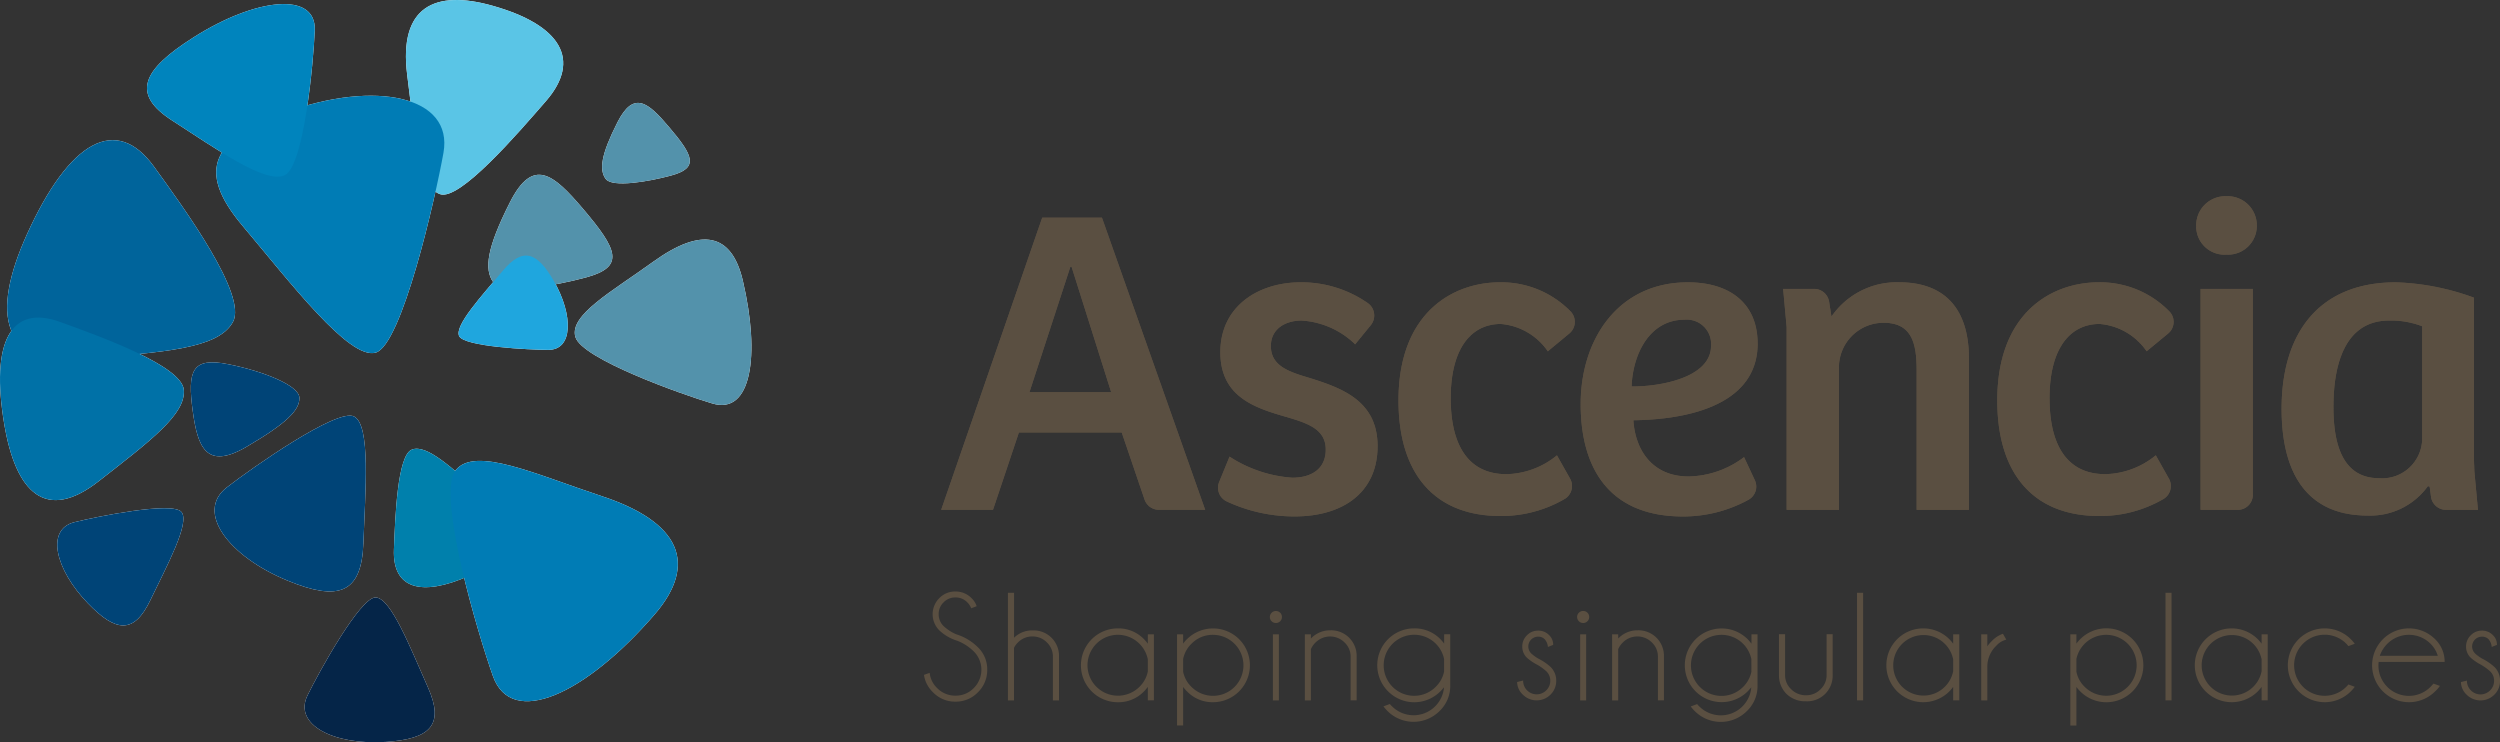<svg xmlns="http://www.w3.org/2000/svg" xmlns:xlink="http://www.w3.org/1999/xlink" width="238.063" height="70.685" viewBox="0 0 238.063 70.685">
  <rect x="0" y="0" width="238.063" height="70.685" fill="#333333" stroke="none"/>
  <style>
  </style>
  <defs>
    <clipPath id="clip-path">
      <rect id="Rectangle_1318" data-name="Rectangle 1318" width="21.708" height="20.883" fill="none"/>
    </clipPath>
    <clipPath id="clip-path-2">
      <rect id="Rectangle_1317" data-name="Rectangle 1317" width="21.704" height="20.88" fill="none"/>
    </clipPath>
    <clipPath id="clip-path-3">
      <rect id="Rectangle_1320" data-name="Rectangle 1320" width="14.983" height="18.537" fill="none"/>
    </clipPath>
    <clipPath id="clip-path-4">
      <rect id="Rectangle_1319" data-name="Rectangle 1319" width="14.979" height="18.534" fill="none"/>
    </clipPath>
    <clipPath id="clip-path-5">
      <rect id="Rectangle_1322" data-name="Rectangle 1322" width="11.815" height="10.841" fill="none"/>
    </clipPath>
    <clipPath id="clip-path-6">
      <rect id="Rectangle_1321" data-name="Rectangle 1321" width="11.814" height="10.837" fill="none"/>
    </clipPath>
    <clipPath id="clip-path-7">
      <rect id="Rectangle_1324" data-name="Rectangle 1324" width="8.35" height="7.664" fill="none"/>
    </clipPath>
    <clipPath id="clip-path-8">
      <rect id="Rectangle_1323" data-name="Rectangle 1323" width="8.344" height="7.663" fill="none"/>
    </clipPath>
    <clipPath id="clip-path-9">
      <rect id="Rectangle_1326" data-name="Rectangle 1326" width="21.72" height="24.511" fill="none"/>
    </clipPath>
    <clipPath id="clip-path-10">
      <rect id="Rectangle_1325" data-name="Rectangle 1325" width="21.72" height="24.508" fill="none"/>
    </clipPath>
    <clipPath id="clip-path-11">
      <rect id="Rectangle_1328" data-name="Rectangle 1328" width="15.978" height="16.434" fill="none"/>
    </clipPath>
    <clipPath id="clip-path-12">
      <rect id="Rectangle_1327" data-name="Rectangle 1327" width="15.977" height="16.429" fill="none"/>
    </clipPath>
    <clipPath id="clip-path-13">
      <rect id="Rectangle_1330" data-name="Rectangle 1330" width="10.88" height="13.183" fill="none"/>
    </clipPath>
    <clipPath id="clip-path-14">
      <rect id="Rectangle_1329" data-name="Rectangle 1329" width="10.877" height="13.183" fill="none"/>
    </clipPath>
    <clipPath id="clip-path-15">
      <rect id="Rectangle_1332" data-name="Rectangle 1332" width="17.514" height="17.388" fill="none"/>
    </clipPath>
    <clipPath id="clip-path-16">
      <rect id="Rectangle_1331" data-name="Rectangle 1331" width="17.508" height="17.385" fill="none"/>
    </clipPath>
    <clipPath id="clip-path-17">
      <rect id="Rectangle_1334" data-name="Rectangle 1334" width="10.343" height="8.949" fill="none"/>
    </clipPath>
    <clipPath id="clip-path-18">
      <rect id="Rectangle_1333" data-name="Rectangle 1333" width="10.339" height="8.943" fill="none"/>
    </clipPath>
    <clipPath id="clip-path-19">
      <rect id="Rectangle_1336" data-name="Rectangle 1336" width="14.407" height="16.741" fill="none"/>
    </clipPath>
    <clipPath id="clip-path-20">
      <rect id="Rectangle_1335" data-name="Rectangle 1335" width="14.401" height="16.741" fill="none"/>
    </clipPath>
    <clipPath id="clip-path-21">
      <rect id="Rectangle_1338" data-name="Rectangle 1338" width="12.392" height="13.792" fill="none"/>
    </clipPath>
    <clipPath id="clip-path-22">
      <rect id="Rectangle_1337" data-name="Rectangle 1337" width="12.388" height="13.79" fill="none"/>
    </clipPath>
    <clipPath id="clip-path-23">
      <rect id="Rectangle_1340" data-name="Rectangle 1340" width="10.406" height="8.98" fill="none"/>
    </clipPath>
    <clipPath id="clip-path-24">
      <rect id="Rectangle_1339" data-name="Rectangle 1339" width="10.403" height="8.98" fill="none"/>
    </clipPath>
    <clipPath id="clip-path-25">
      <rect id="Rectangle_1342" data-name="Rectangle 1342" width="21.64" height="22.884" fill="none"/>
    </clipPath>
    <clipPath id="clip-path-26">
      <rect id="Rectangle_1341" data-name="Rectangle 1341" width="21.637" height="22.886" fill="none"/>
    </clipPath>
    <clipPath id="clip-path-27">
      <rect id="Rectangle_1344" data-name="Rectangle 1344" width="12.01" height="11.161" fill="none"/>
    </clipPath>
    <clipPath id="clip-path-28">
      <rect id="Rectangle_1343" data-name="Rectangle 1343" width="12.007" height="11.158" fill="none"/>
    </clipPath>
    <clipPath id="clip-path-29">
      <rect id="Rectangle_1346" data-name="Rectangle 1346" width="16.826" height="15.754" fill="none"/>
    </clipPath>
    <clipPath id="clip-path-30">
      <rect id="Rectangle_1345" data-name="Rectangle 1345" width="16.823" height="15.754" fill="none"/>
    </clipPath>
  </defs>
  <g id="Group_3109" data-name="Group 3109" transform="translate(-147.381 -5155.609)">
    <g class="g-rotate">
    <g id="Group_2809" data-name="Group 2809" transform="translate(148.062 5168.954)" style="mix-blend-mode: multiply;isolation: isolate">
      <g id="Group_2808" data-name="Group 2808">
        <g id="Group_2807" data-name="Group 2807" clip-path="url(#clip-path)">
          <g id="Group_2806" data-name="Group 2806" transform="translate(0.001 0.003)">
            <g id="Group_2805" data-name="Group 2805" clip-path="url(#clip-path-2)">
              <path id="Path_2908" data-name="Path 2908" d="M34.505,21.68c1.39-2.55-4.649-10.819-7.5-14.762-3.613-5.018-8.082-2.5-12.129,6.442-3.439,7.624-2.425,12.471,5.348,11.836s12.9-.971,14.279-3.516" transform="translate(-13.002 -4.371)" fill="#fff"/>
            </g>
          </g>
        </g>
      </g>
    </g>
    <g id="Group_2814" data-name="Group 2814" transform="translate(186.031 5155.609)" style="mix-blend-mode: multiply;isolation: isolate">
      <g id="Group_2813" data-name="Group 2813">
        <g id="Group_2812" data-name="Group 2812" clip-path="url(#clip-path-3)">
          <g id="Group_2811" data-name="Group 2811" transform="translate(0.003 0.003)">
            <g id="Group_2810" data-name="Group 2810" clip-path="url(#clip-path-4)">
              <path id="Path_2909" data-name="Path 2909" d="M28.656,18.48c1.863.718,7.45-5.791,10.125-8.87C42.168,5.7,40.2,2.387,33.692.548c-5.553-1.57-8.937.122-8.143,6.545s1.24,10.669,3.106,11.387" transform="translate(-25.433 -0.002)" fill="#fff"/>
            </g>
          </g>
        </g>
      </g>
    </g>
    <g id="Group_2819" data-name="Group 2819" transform="translate(193.881 5172.25)" style="mix-blend-mode: multiply;isolation: isolate">
      <g id="Group_2818" data-name="Group 2818">
        <g id="Group_2817" data-name="Group 2817" clip-path="url(#clip-path-5)">
          <g id="Group_2816" data-name="Group 2816" transform="translate(0 0.003)">
            <g id="Group_2815" data-name="Group 2815" clip-path="url(#clip-path-6)">
              <path id="Path_2910" data-name="Path 2910" d="M28.464,15.67c.87,1.237,5.858.363,8.824-.44,3.769-1.02,3.03-2.651-.272-6.545-2.819-3.314-4.759-4.957-6.961-.6s-2.453,6.35-1.591,7.584" transform="translate(-28.003 -5.45)" fill="#fff"/>
            </g>
          </g>
        </g>
      </g>
    </g>
    <g id="Group_2824" data-name="Group 2824" transform="translate(204.72 5165.411)" style="mix-blend-mode: multiply;isolation: isolate">
      <g id="Group_2823" data-name="Group 2823">
        <g id="Group_2822" data-name="Group 2822" clip-path="url(#clip-path-7)">
          <g id="Group_2821" data-name="Group 2821" transform="translate(0 0)">
            <g id="Group_2820" data-name="Group 2820" clip-path="url(#clip-path-8)">
              <path id="Path_2911" data-name="Path 2911" d="M31.882,10.436c.614.874,4.139.26,6.234-.312,2.657-.721,2.144-1.872-.2-4.624C35.932,3.155,34.56,1.991,33,5.073s-1.735,4.49-1.121,5.363" transform="translate(-31.552 -3.21)" fill="#fff"/>
            </g>
          </g>
        </g>
      </g>
    </g>
    <g id="Group_2829" data-name="Group 2829" transform="translate(167.971 5164.724)" style="mix-blend-mode: multiply;isolation: isolate">
      <g id="Group_2828" data-name="Group 2828">
        <g id="Group_2827" data-name="Group 2827" clip-path="url(#clip-path-9)">
          <g id="Group_2826" data-name="Group 2826" transform="translate(0 0.003)">
            <g id="Group_2825" data-name="Group 2825" clip-path="url(#clip-path-10)">
              <path id="Path_2912" data-name="Path 2912" d="M34.7,27.448c2.492-.693,5.687-14.725,6.457-19.023.974-5.455-6.576-6.9-14.862-3.919C19.235,7.045,17.5,9.983,22,15.341,26.584,20.783,32.189,28.154,34.7,27.448" transform="translate(-19.519 -2.986)" fill="#fff"/>
            </g>
          </g>
        </g>
      </g>
    </g>
    <g id="Group_2834" data-name="Group 2834" transform="translate(161.381 5155.997)" style="mix-blend-mode: multiply;isolation: isolate">
      <g id="Group_2833" data-name="Group 2833">
        <g id="Group_2832" data-name="Group 2832" clip-path="url(#clip-path-11)">
          <g id="Group_2831" data-name="Group 2831" transform="translate(0.001 0.004)">
            <g id="Group_2830" data-name="Group 2830" clip-path="url(#clip-path-12)">
              <path id="Path_2913" data-name="Path 2913" d="M30.527,16.392c1.8-.993,2.691-10.794,2.81-13.757.15-3.763-5.638-3.079-11.5.632-5.006,3.164-5.983,5.446-2.059,7.963,4,2.563,8.958,6.155,10.748,5.162" transform="translate(-17.363 -0.13)" fill="#fff"/>
            </g>
          </g>
        </g>
      </g>
    </g>
    <g id="Group_2839" data-name="Group 2839" transform="translate(184.883 5198.346)" style="mix-blend-mode: multiply;isolation: isolate">
      <g id="Group_2838" data-name="Group 2838">
        <g id="Group_2837" data-name="Group 2837" clip-path="url(#clip-path-13)">
          <g id="Group_2836" data-name="Group 2836" transform="translate(0)">
            <g id="Group_2835" data-name="Group 2835" clip-path="url(#clip-path-14)">
              <path id="Path_2914" data-name="Path 2914" d="M26.792,14.062c-1.417.486-1.613,6.613-1.729,9.52-.144,3.693,2.541,4.557,7.172,2.5,3.934-1.753,5.1-4.255,1.668-7.343-3.458-3.085-5.7-5.168-7.111-4.682" transform="translate(-25.055 -13.992)" fill="#fff"/>
            </g>
          </g>
        </g>
      </g>
    </g>
    <g id="Group_2844" data-name="Group 2844" transform="translate(147.381 5185.848)" style="mix-blend-mode: multiply;isolation: isolate">
      <g id="Group_2843" data-name="Group 2843">
        <g id="Group_2842" data-name="Group 2842" clip-path="url(#clip-path-15)">
          <g id="Group_2841" data-name="Group 2841" transform="translate(0.003 0.003)">
            <g id="Group_2840" data-name="Group 2840" clip-path="url(#clip-path-16)">
              <path id="Path_2915" data-name="Path 2915" d="M30.282,16.777c-.208-2.312-8.06-5.11-11.778-6.46-4.722-1.717-6.625,1.952-5.327,9.7,1.1,6.6,3.986,9.377,8.983,5.48s8.335-6.411,8.122-8.723" transform="translate(-12.781 -9.901)" fill="#fff"/>
            </g>
          </g>
        </g>
      </g>
    </g>
    <g id="Group_2849" data-name="Group 2849" transform="translate(165.551 5190.111)" style="mix-blend-mode: multiply;isolation: isolate">
      <g id="Group_2848" data-name="Group 2848">
        <g id="Group_2847" data-name="Group 2847" clip-path="url(#clip-path-17)">
          <g id="Group_2846" data-name="Group 2846" transform="translate(0.001 0.003)">
            <g id="Group_2845" data-name="Group 2845" clip-path="url(#clip-path-18)">
              <path id="Path_2916" data-name="Path 2916" d="M29.067,14.669c-.024-1.164-3.415-2.523-6.744-3.189-3.5-.709-3.94.6-3.406,4.5.458,3.323,1.252,5.614,5.092,3.372,3.9-2.282,5.085-3.516,5.058-4.679" transform="translate(-18.728 -11.297)" fill="#fff"/>
            </g>
          </g>
        </g>
      </g>
    </g>
    <g id="Group_2854" data-name="Group 2854" transform="translate(167.809 5195.19)" style="mix-blend-mode: multiply;isolation: isolate">
      <g id="Group_2853" data-name="Group 2853">
        <g id="Group_2852" data-name="Group 2852" clip-path="url(#clip-path-19)">
          <g id="Group_2851" data-name="Group 2851" transform="translate(0.003 0)">
            <g id="Group_2850" data-name="Group 2850" clip-path="url(#clip-path-20)">
              <path id="Path_2917" data-name="Path 2917" d="M32.745,13.036c-1.6-.806-9.731,4.908-12.107,6.75-3.033,2.346.168,6.576,5.791,8.888,4.8,1.97,7.04,1.268,7.211-3.558.177-4.911.721-11.28-.895-12.08" transform="translate(-19.467 -12.96)" fill="#fff"/>
            </g>
          </g>
        </g>
      </g>
    </g>
    <g id="Group_2859" data-name="Group 2859" transform="translate(176.385 5212.501)" style="mix-blend-mode: multiply;isolation: isolate">
      <g id="Group_2858" data-name="Group 2858">
        <g id="Group_2857" data-name="Group 2857" clip-path="url(#clip-path-21)">
          <g id="Group_2856" data-name="Group 2856" transform="translate(0 0.002)">
            <g id="Group_2855" data-name="Group 2855" clip-path="url(#clip-path-22)">
              <path id="Path_2918" data-name="Path 2918" d="M29.036,18.626c-1.472-.009-5.394,7.1-6.478,9.316-1.381,2.8,2.489,4.768,7.443,4.441,4.227-.272,5.623-1.6,4.016-5.2-1.634-3.668-3.522-8.537-4.982-8.555" transform="translate(-22.274 -18.629)" fill="#fff"/>
            </g>
          </g>
        </g>
      </g>
    </g>
    <g id="Group_2864" data-name="Group 2864" transform="translate(191.049 5179.946)" style="mix-blend-mode: multiply;isolation: isolate">
      <g id="Group_2863" data-name="Group 2863">
        <g id="Group_2862" data-name="Group 2862" clip-path="url(#clip-path-23)">
          <g id="Group_2861" data-name="Group 2861" transform="translate(0.003 0)">
            <g id="Group_2860" data-name="Group 2860" clip-path="url(#clip-path-24)">
              <path id="Path_2919" data-name="Path 2919" d="M27.131,15.637c.483,1,6.616,1.3,8.479,1.31,2.37.009,2.41-3.268.553-6.536-1.594-2.779-2.957-3.29-4.872-1-1.955,2.334-4.637,5.229-4.16,6.228" transform="translate(-27.08 -7.968)" fill="#fff"/>
            </g>
          </g>
        </g>
      </g>
    </g>
    <g id="Group_2869" data-name="Group 2869" transform="translate(190.291 5199.498)" style="mix-blend-mode: multiply;isolation: isolate">
      <g id="Group_2868" data-name="Group 2868">
        <g id="Group_2867" data-name="Group 2867" clip-path="url(#clip-path-25)">
          <g id="Group_2866" data-name="Group 2866" transform="translate(0 -0.003)">
            <g id="Group_2865" data-name="Group 2865" clip-path="url(#clip-path-26)">
              <path id="Path_2920" data-name="Path 2920" d="M27.3,15.267c-1.83,2.321,2.156,15.66,3.558,19.6,1.784,5,8.833,1.723,15.385-5.864,4.194-4.856,2.416-8.821-5.012-11.271C34.9,15.64,29.133,12.937,27.3,15.267" transform="translate(-26.827 -14.366)" fill="#fff"/>
            </g>
          </g>
        </g>
      </g>
    </g>
    <g id="Group_2874" data-name="Group 2874" transform="translate(152.835 5204.002)" style="mix-blend-mode: multiply;isolation: isolate">
      <g id="Group_2873" data-name="Group 2873">
        <g id="Group_2872" data-name="Group 2872" clip-path="url(#clip-path-27)">
          <g id="Group_2871" data-name="Group 2871" transform="translate(0.001 0.001)">
            <g id="Group_2870" data-name="Group 2870" clip-path="url(#clip-path-28)">
              <path id="Path_2921" data-name="Path 2921" d="M26.387,16.2c-.849-1.02-8.033.434-10.186.974-2.752.687-1.836,4.5,1.28,7.728,2.657,2.752,4.38,2.947,5.932-.269,1.573-3.268,3.827-7.413,2.975-8.433" transform="translate(-14.566 -15.844)" fill="#fff"/>
            </g>
          </g>
        </g>
      </g>
    </g>
    <g id="Group_2879" data-name="Group 2879" transform="translate(202.112 5178.419)" style="mix-blend-mode: multiply;isolation: isolate">
      <g id="Group_2878" data-name="Group 2878">
        <g id="Group_2877" data-name="Group 2877" clip-path="url(#clip-path-29)">
          <g id="Group_2876" data-name="Group 2876">
            <g id="Group_2875" data-name="Group 2875" clip-path="url(#clip-path-30)">
              <path id="Path_2922" data-name="Path 2922" d="M30.755,16.741c.586,2.086,10.14,5.476,13.051,6.341,3.708,1.106,4.572-4.548,2.9-11.686-1.063-4.56-3.931-5.131-8.546-1.808-3.931,2.837-7.993,5.07-7.407,7.153" transform="translate(-30.697 -7.468)" fill="#fff"/>
            </g>
          </g>
        </g>
      </g>
    </g>
    <g id="Group_2889" data-name="Group 2889" transform="translate(148.062 5168.954)" style="mix-blend-mode: multiply;isolation: isolate">
      <g id="Group_2888" data-name="Group 2888">
        <g id="Group_2887" data-name="Group 2887" clip-path="url(#clip-path)">
          <g id="Group_2886" data-name="Group 2886" transform="translate(0.001 0.003)">
            <g id="Group_2885" data-name="Group 2885" clip-path="url(#clip-path-2)">
              <g id="Group_2884" data-name="Group 2884" transform="translate(-0.001 -0.003)" style="mix-blend-mode: multiply;isolation: isolate">
                <g id="Group_2883" data-name="Group 2883">
                  <g id="Group_2882" data-name="Group 2882" clip-path="url(#clip-path)">
                    <g id="Group_2881" data-name="Group 2881" transform="translate(0.001 0.003)">
                      <g id="Group_2880" data-name="Group 2880" clip-path="url(#clip-path-2)">
                        <path id="Path_2923" data-name="Path 2923" d="M34.505,21.68c1.39-2.55-4.649-10.819-7.5-14.762-3.613-5.018-8.082-2.5-12.129,6.442-3.439,7.624-2.425,12.471,5.348,11.836s12.9-.971,14.279-3.516" transform="translate(-13.002 -4.371)" fill="#00649b"/>
                      </g>
                    </g>
                  </g>
                </g>
              </g>
            </g>
          </g>
        </g>
      </g>
    </g>
    <g id="Group_2899" data-name="Group 2899" transform="translate(186.031 5155.609)" style="mix-blend-mode: multiply;isolation: isolate">
      <g id="Group_2898" data-name="Group 2898">
        <g id="Group_2897" data-name="Group 2897" clip-path="url(#clip-path-3)">
          <g id="Group_2896" data-name="Group 2896" transform="translate(0.003 0.003)">
            <g id="Group_2895" data-name="Group 2895" clip-path="url(#clip-path-4)">
              <g id="Group_2894" data-name="Group 2894" transform="translate(-0.003 -0.003)" style="mix-blend-mode: multiply;isolation: isolate">
                <g id="Group_2893" data-name="Group 2893" transform="translate(0 0)">
                  <g id="Group_2892" data-name="Group 2892" clip-path="url(#clip-path-3)">
                    <g id="Group_2891" data-name="Group 2891" transform="translate(0.003 0.003)">
                      <g id="Group_2890" data-name="Group 2890" clip-path="url(#clip-path-4)">
                        <path id="Path_2924" data-name="Path 2924" d="M28.656,18.48c1.863.718,7.45-5.791,10.125-8.87C42.168,5.7,40.2,2.387,33.692.548c-5.553-1.57-8.937.122-8.143,6.545s1.24,10.669,3.106,11.387" transform="translate(-25.433 -0.002)" fill="#5ac5e6"/>
                      </g>
                    </g>
                  </g>
                </g>
              </g>
            </g>
          </g>
        </g>
      </g>
    </g>
    <g id="Group_2909" data-name="Group 2909" transform="translate(193.881 5172.25)" style="mix-blend-mode: multiply;isolation: isolate">
      <g id="Group_2908" data-name="Group 2908">
        <g id="Group_2907" data-name="Group 2907" clip-path="url(#clip-path-5)">
          <g id="Group_2906" data-name="Group 2906" transform="translate(0 0.003)">
            <g id="Group_2905" data-name="Group 2905" clip-path="url(#clip-path-6)">
              <g id="Group_2904" data-name="Group 2904" transform="translate(0 -0.003)" style="mix-blend-mode: multiply;isolation: isolate">
                <g id="Group_2903" data-name="Group 2903">
                  <g id="Group_2902" data-name="Group 2902" clip-path="url(#clip-path-5)">
                    <g id="Group_2901" data-name="Group 2901" transform="translate(0 0.003)">
                      <g id="Group_2900" data-name="Group 2900" clip-path="url(#clip-path-6)">
                        <path id="Path_2925" data-name="Path 2925" d="M28.464,15.67c.87,1.237,5.858.363,8.824-.44,3.769-1.02,3.03-2.651-.272-6.545-2.819-3.314-4.759-4.957-6.961-.6s-2.453,6.35-1.591,7.584" transform="translate(-28.003 -5.45)" fill="#5392ab"/>
                      </g>
                    </g>
                  </g>
                </g>
              </g>
            </g>
          </g>
        </g>
      </g>
    </g>
    <g id="Group_2919" data-name="Group 2919" transform="translate(204.72 5165.411)" style="mix-blend-mode: multiply;isolation: isolate">
      <g id="Group_2918" data-name="Group 2918">
        <g id="Group_2917" data-name="Group 2917" clip-path="url(#clip-path-7)">
          <g id="Group_2916" data-name="Group 2916" transform="translate(0 0)">
            <g id="Group_2915" data-name="Group 2915" clip-path="url(#clip-path-8)">
              <g id="Group_2914" data-name="Group 2914" transform="translate(0 0)" style="mix-blend-mode: multiply;isolation: isolate">
                <g id="Group_2913" data-name="Group 2913">
                  <g id="Group_2912" data-name="Group 2912" clip-path="url(#clip-path-7)">
                    <g id="Group_2911" data-name="Group 2911" transform="translate(0 0)">
                      <g id="Group_2910" data-name="Group 2910" clip-path="url(#clip-path-8)">
                        <path id="Path_2926" data-name="Path 2926" d="M31.882,10.436c.614.874,4.139.26,6.234-.312,2.657-.721,2.144-1.872-.2-4.624C35.932,3.155,34.56,1.991,33,5.073s-1.735,4.49-1.121,5.363" transform="translate(-31.552 -3.21)" fill="#5392ab"/>
                      </g>
                    </g>
                  </g>
                </g>
              </g>
            </g>
          </g>
        </g>
      </g>
    </g>
    <g id="Group_2929" data-name="Group 2929" transform="translate(167.971 5164.724)" style="mix-blend-mode: multiply;isolation: isolate">
      <g id="Group_2928" data-name="Group 2928">
        <g id="Group_2927" data-name="Group 2927" clip-path="url(#clip-path-9)">
          <g id="Group_2926" data-name="Group 2926" transform="translate(0 0.003)">
            <g id="Group_2925" data-name="Group 2925" clip-path="url(#clip-path-10)">
              <g id="Group_2924" data-name="Group 2924" transform="translate(0 -0.003)" style="mix-blend-mode: multiply;isolation: isolate">
                <g id="Group_2923" data-name="Group 2923">
                  <g id="Group_2922" data-name="Group 2922" clip-path="url(#clip-path-9)">
                    <g id="Group_2921" data-name="Group 2921" transform="translate(0 0.003)">
                      <g id="Group_2920" data-name="Group 2920" clip-path="url(#clip-path-10)">
                        <path id="Path_2927" data-name="Path 2927" d="M34.7,27.448c2.492-.693,5.687-14.725,6.457-19.023.974-5.455-6.576-6.9-14.862-3.919C19.235,7.045,17.5,9.983,22,15.341,26.584,20.783,32.189,28.154,34.7,27.448" transform="translate(-19.519 -2.986)" fill="#007cb5"/>
                      </g>
                    </g>
                  </g>
                </g>
              </g>
            </g>
          </g>
        </g>
      </g>
    </g>
    <g id="Group_2939" data-name="Group 2939" transform="translate(161.381 5155.997)" style="mix-blend-mode: multiply;isolation: isolate">
      <g id="Group_2938" data-name="Group 2938">
        <g id="Group_2937" data-name="Group 2937" clip-path="url(#clip-path-11)">
          <g id="Group_2936" data-name="Group 2936" transform="translate(0.001 0.004)">
            <g id="Group_2935" data-name="Group 2935" clip-path="url(#clip-path-12)">
              <g id="Group_2934" data-name="Group 2934" transform="translate(-0.001 -0.004)" style="mix-blend-mode: multiply;isolation: isolate">
                <g id="Group_2933" data-name="Group 2933">
                  <g id="Group_2932" data-name="Group 2932" clip-path="url(#clip-path-11)">
                    <g id="Group_2931" data-name="Group 2931" transform="translate(0.001 0.004)">
                      <g id="Group_2930" data-name="Group 2930" clip-path="url(#clip-path-12)">
                        <path id="Path_2928" data-name="Path 2928" d="M30.527,16.392c1.8-.993,2.691-10.794,2.81-13.757.15-3.763-5.638-3.079-11.5.632-5.006,3.164-5.983,5.446-2.059,7.963,4,2.563,8.958,6.155,10.748,5.162" transform="translate(-17.363 -0.13)" fill="#0084bd"/>
                      </g>
                    </g>
                  </g>
                </g>
              </g>
            </g>
          </g>
        </g>
      </g>
    </g>
    <g id="Group_2949" data-name="Group 2949" transform="translate(184.883 5198.346)" style="mix-blend-mode: multiply;isolation: isolate">
      <g id="Group_2948" data-name="Group 2948">
        <g id="Group_2947" data-name="Group 2947" clip-path="url(#clip-path-13)">
          <g id="Group_2946" data-name="Group 2946" transform="translate(0)">
            <g id="Group_2945" data-name="Group 2945" clip-path="url(#clip-path-14)">
              <g id="Group_2944" data-name="Group 2944" transform="translate(0)" style="mix-blend-mode: multiply;isolation: isolate">
                <g id="Group_2943" data-name="Group 2943">
                  <g id="Group_2942" data-name="Group 2942" clip-path="url(#clip-path-13)">
                    <g id="Group_2941" data-name="Group 2941" transform="translate(0)">
                      <g id="Group_2940" data-name="Group 2940" clip-path="url(#clip-path-14)">
                        <path id="Path_2929" data-name="Path 2929" d="M26.792,14.062c-1.417.486-1.613,6.613-1.729,9.52-.144,3.693,2.541,4.557,7.172,2.5,3.934-1.753,5.1-4.255,1.668-7.343-3.458-3.085-5.7-5.168-7.111-4.682" transform="translate(-25.055 -13.992)" fill="#0080ac"/>
                      </g>
                    </g>
                  </g>
                </g>
              </g>
            </g>
          </g>
        </g>
      </g>
    </g>
    <g id="Group_2959" data-name="Group 2959" transform="translate(147.381 5185.848)" style="mix-blend-mode: multiply;isolation: isolate">
      <g id="Group_2958" data-name="Group 2958">
        <g id="Group_2957" data-name="Group 2957" clip-path="url(#clip-path-15)">
          <g id="Group_2956" data-name="Group 2956" transform="translate(0.003 0.003)">
            <g id="Group_2955" data-name="Group 2955" clip-path="url(#clip-path-16)">
              <g id="Group_2954" data-name="Group 2954" transform="translate(-0.003 -0.003)" style="mix-blend-mode: multiply;isolation: isolate">
                <g id="Group_2953" data-name="Group 2953">
                  <g id="Group_2952" data-name="Group 2952" clip-path="url(#clip-path-15)">
                    <g id="Group_2951" data-name="Group 2951" transform="translate(0.003 0.003)">
                      <g id="Group_2950" data-name="Group 2950" clip-path="url(#clip-path-16)">
                        <path id="Path_2930" data-name="Path 2930" d="M30.282,16.777c-.208-2.312-8.06-5.11-11.778-6.46-4.722-1.717-6.625,1.952-5.327,9.7,1.1,6.6,3.986,9.377,8.983,5.48s8.335-6.411,8.122-8.723" transform="translate(-12.781 -9.901)" fill="#0071a7"/>
                      </g>
                    </g>
                  </g>
                </g>
              </g>
            </g>
          </g>
        </g>
      </g>
    </g>
    <g id="Group_2969" data-name="Group 2969" transform="translate(165.551 5190.111)" style="mix-blend-mode: multiply;isolation: isolate">
      <g id="Group_2968" data-name="Group 2968">
        <g id="Group_2967" data-name="Group 2967" clip-path="url(#clip-path-17)">
          <g id="Group_2966" data-name="Group 2966" transform="translate(0.001 0.003)">
            <g id="Group_2965" data-name="Group 2965" clip-path="url(#clip-path-18)">
              <g id="Group_2964" data-name="Group 2964" transform="translate(-0.001 -0.003)" style="mix-blend-mode: multiply;isolation: isolate">
                <g id="Group_2963" data-name="Group 2963">
                  <g id="Group_2962" data-name="Group 2962" clip-path="url(#clip-path-17)">
                    <g id="Group_2961" data-name="Group 2961" transform="translate(0.001 0.003)">
                      <g id="Group_2960" data-name="Group 2960" clip-path="url(#clip-path-18)">
                        <path id="Path_2931" data-name="Path 2931" d="M29.067,14.669c-.024-1.164-3.415-2.523-6.744-3.189-3.5-.709-3.94.6-3.406,4.5.458,3.323,1.252,5.614,5.092,3.372,3.9-2.282,5.085-3.516,5.058-4.679" transform="translate(-18.728 -11.297)" fill="#047"/>
                      </g>
                    </g>
                  </g>
                </g>
              </g>
            </g>
          </g>
        </g>
      </g>
    </g>
    <g id="Group_2979" data-name="Group 2979" transform="translate(167.809 5195.19)" style="mix-blend-mode: multiply;isolation: isolate">
      <g id="Group_2978" data-name="Group 2978">
        <g id="Group_2977" data-name="Group 2977" clip-path="url(#clip-path-19)">
          <g id="Group_2976" data-name="Group 2976" transform="translate(0.003 0)">
            <g id="Group_2975" data-name="Group 2975" clip-path="url(#clip-path-20)">
              <g id="Group_2974" data-name="Group 2974" transform="translate(-0.003 0)" style="mix-blend-mode: multiply;isolation: isolate">
                <g id="Group_2973" data-name="Group 2973">
                  <g id="Group_2972" data-name="Group 2972" clip-path="url(#clip-path-19)">
                    <g id="Group_2971" data-name="Group 2971" transform="translate(0.003 0)">
                      <g id="Group_2970" data-name="Group 2970" clip-path="url(#clip-path-20)">
                        <path id="Path_2932" data-name="Path 2932" d="M32.745,13.036c-1.6-.806-9.731,4.908-12.107,6.75-3.033,2.346.168,6.576,5.791,8.888,4.8,1.97,7.04,1.268,7.211-3.558.177-4.911.721-11.28-.895-12.08" transform="translate(-19.467 -12.96)" fill="#047"/>
                      </g>
                    </g>
                  </g>
                </g>
              </g>
            </g>
          </g>
        </g>
      </g>
    </g>
    <g id="Group_2984" data-name="Group 2984" transform="translate(176.385 5212.501)" style="mix-blend-mode: multiply;isolation: isolate">
      <g id="Group_2983" data-name="Group 2983">
        <g id="Group_2982" data-name="Group 2982" clip-path="url(#clip-path-21)">
          <g id="Group_2981" data-name="Group 2981" transform="translate(0 0.002)">
            <g id="Group_2980" data-name="Group 2980" clip-path="url(#clip-path-22)">
              <path id="Path_2933" data-name="Path 2933" d="M29.036,18.626c-1.472-.009-5.394,7.1-6.478,9.316-1.381,2.8,2.489,4.768,7.443,4.441,4.227-.272,5.623-1.6,4.016-5.2-1.634-3.668-3.522-8.537-4.982-8.555" transform="translate(-22.274 -18.629)" fill="#052548"/>
            </g>
          </g>
        </g>
      </g>
    </g>
    <g id="Group_2994" data-name="Group 2994" transform="translate(191.049 5179.946)" style="mix-blend-mode: multiply;isolation: isolate">
      <g id="Group_2993" data-name="Group 2993">
        <g id="Group_2992" data-name="Group 2992" clip-path="url(#clip-path-23)">
          <g id="Group_2991" data-name="Group 2991" transform="translate(0.003 0)">
            <g id="Group_2990" data-name="Group 2990" clip-path="url(#clip-path-24)">
              <g id="Group_2989" data-name="Group 2989" transform="translate(-0.003 0)" style="mix-blend-mode: multiply;isolation: isolate">
                <g id="Group_2988" data-name="Group 2988">
                  <g id="Group_2987" data-name="Group 2987" clip-path="url(#clip-path-23)">
                    <g id="Group_2986" data-name="Group 2986" transform="translate(0.003 0)">
                      <g id="Group_2985" data-name="Group 2985" clip-path="url(#clip-path-24)">
                        <path id="Path_2934" data-name="Path 2934" d="M27.131,15.637c.483,1,6.616,1.3,8.479,1.31,2.37.009,2.41-3.268.553-6.536-1.594-2.779-2.957-3.29-4.872-1-1.955,2.334-4.637,5.229-4.16,6.228" transform="translate(-27.08 -7.968)" fill="#1fa6de"/>
                      </g>
                    </g>
                  </g>
                </g>
              </g>
            </g>
          </g>
        </g>
      </g>
    </g>
    <g id="Group_3004" data-name="Group 3004" transform="translate(190.291 5199.498)" style="mix-blend-mode: multiply;isolation: isolate">
      <g id="Group_3003" data-name="Group 3003">
        <g id="Group_3002" data-name="Group 3002" clip-path="url(#clip-path-25)">
          <g id="Group_3001" data-name="Group 3001" transform="translate(0 -0.003)">
            <g id="Group_3000" data-name="Group 3000" clip-path="url(#clip-path-26)">
              <g id="Group_2999" data-name="Group 2999" transform="translate(0 0.003)" style="mix-blend-mode: multiply;isolation: isolate">
                <g id="Group_2998" data-name="Group 2998">
                  <g id="Group_2997" data-name="Group 2997" clip-path="url(#clip-path-25)">
                    <g id="Group_2996" data-name="Group 2996" transform="translate(0 -0.003)">
                      <g id="Group_2995" data-name="Group 2995" clip-path="url(#clip-path-26)">
                        <path id="Path_2935" data-name="Path 2935" d="M27.3,15.267c-1.83,2.321,2.156,15.66,3.558,19.6,1.784,5,8.833,1.723,15.385-5.864,4.194-4.856,2.416-8.821-5.012-11.271C34.9,15.64,29.133,12.937,27.3,15.267" transform="translate(-26.827 -14.366)" fill="#007cb5"/>
                      </g>
                    </g>
                  </g>
                </g>
              </g>
            </g>
          </g>
        </g>
      </g>
    </g>
    <g id="Group_3014" data-name="Group 3014" transform="translate(152.835 5204.002)" style="mix-blend-mode: multiply;isolation: isolate">
      <g id="Group_3013" data-name="Group 3013">
        <g id="Group_3012" data-name="Group 3012" clip-path="url(#clip-path-27)">
          <g id="Group_3011" data-name="Group 3011" transform="translate(0.001 0.001)">
            <g id="Group_3010" data-name="Group 3010" clip-path="url(#clip-path-28)">
              <g id="Group_3009" data-name="Group 3009" transform="translate(-0.001 -0.001)" style="mix-blend-mode: multiply;isolation: isolate">
                <g id="Group_3008" data-name="Group 3008">
                  <g id="Group_3007" data-name="Group 3007" clip-path="url(#clip-path-27)">
                    <g id="Group_3006" data-name="Group 3006" transform="translate(0.001 0.001)">
                      <g id="Group_3005" data-name="Group 3005" clip-path="url(#clip-path-28)">
                        <path id="Path_2936" data-name="Path 2936" d="M26.387,16.2c-.849-1.02-8.033.434-10.186.974-2.752.687-1.836,4.5,1.28,7.728,2.657,2.752,4.38,2.947,5.932-.269,1.573-3.268,3.827-7.413,2.975-8.433" transform="translate(-14.566 -15.844)" fill="#047"/>
                      </g>
                    </g>
                  </g>
                </g>
              </g>
            </g>
          </g>
        </g>
      </g>
    </g>
    <g id="Group_3024" data-name="Group 3024" transform="translate(202.112 5178.419)" style="mix-blend-mode: multiply;isolation: isolate">
      <g id="Group_3023" data-name="Group 3023">
        <g id="Group_3022" data-name="Group 3022" clip-path="url(#clip-path-29)">
          <g id="Group_3021" data-name="Group 3021">
            <g id="Group_3020" data-name="Group 3020" clip-path="url(#clip-path-30)">
              <g id="Group_3019" data-name="Group 3019" style="mix-blend-mode: multiply;isolation: isolate">
                <g id="Group_3018" data-name="Group 3018">
                  <g id="Group_3017" data-name="Group 3017" clip-path="url(#clip-path-29)">
                    <g id="Group_3016" data-name="Group 3016">
                      <g id="Group_3015" data-name="Group 3015" clip-path="url(#clip-path-30)">
                        <path id="Path_2937" data-name="Path 2937" d="M30.755,16.741c.586,2.086,10.14,5.476,13.051,6.341,3.708,1.106,4.572-4.548,2.9-11.686-1.063-4.56-3.931-5.131-8.546-1.808-3.931,2.837-7.993,5.07-7.407,7.153" transform="translate(-30.697 -7.468)" fill="#5392ab"/>
                      </g>
                    </g>
                  </g>
                </g>
              </g>
            </g>
          </g>
        </g>
      </g>
    </g>
    </g>
    <g id="Group_3107" data-name="Group 3107" transform="translate(235.366 5174.296)">
      <path id="Path_2938" data-name="Path 2938" d="M.537,53.7l9.618-27.816h5.69L25.674,53.7H21.267a1.447,1.447,0,0,1-1.365-.977l-2.175-6.387H7.938L5.47,53.7ZM8.943,42.494h7.779L12.956,30.572h-.122Z" transform="translate(1.103 -23.841)" fill="#5a4f41"/>
      <path id="Path_2939" data-name="Path 2939" d="M10.268,44.5a12.52,12.52,0,0,0,5.98,2.007c1.756,0,3.18-.794,3.18-2.676s-1.591-2.468-3.555-3.054C12.818,39.9,9.391,38.9,9.391,34.55S12.986,27.9,17.042,27.9a11.054,11.054,0,0,1,6.381,1.973,1.446,1.446,0,0,1,.3,2.1L22.229,33.8a8.035,8.035,0,0,0-5.1-2.26c-1.5,0-2.926.754-2.926,2.428,0,1.921,1.756,2.465,3.723,3.051,3.054.962,6.439,2.175,6.439,6.481,0,4.349-3.219,6.692-7.9,6.692a15.271,15.271,0,0,1-6.484-1.436,1.443,1.443,0,0,1-.7-1.845Z" transform="translate(18.831 -19.703)" fill="#5a4f41"/>
      <path id="Path_2940" data-name="Path 2940" d="M29.89,44.379l1.243,2.205a1.438,1.438,0,0,1-.489,1.933A12,12,0,0,1,24.5,50.152c-6.148,0-9.7-3.891-9.7-11,0-8.409,5.226-11.252,9.661-11.252a9.221,9.221,0,0,1,6.753,2.8,1.432,1.432,0,0,1-.156,2.08l-2.04,1.686a6.017,6.017,0,0,0-4.475-2.6c-2.8,0-4.771,2.3-4.771,7.071,0,4.349,1.591,7.233,5.315,7.233a7.835,7.835,0,0,0,4.811-1.8" transform="translate(30.387 -19.703)" fill="#5a4f41"/>
      <path id="Path_2941" data-name="Path 2941" d="M37.328,33.716c0,6.439-7.987,7.275-11.836,7.318.168,2.718,1.713,5.354,5.272,5.354a9.007,9.007,0,0,0,5.269-1.842l1.023,2.19a1.431,1.431,0,0,1-.586,1.86,12.912,12.912,0,0,1-6.252,1.6c-6.9,0-9.743-4.435-9.743-10.709,0-6.145,3.555-11.585,10.2-11.585,4.1,0,6.649,2.089,6.649,5.815m-6.943-2.26c-3.345,0-4.936,3.262-5.058,6.359,2.254.04,7.569-.672,7.569-3.891a2.319,2.319,0,0,0-2.511-2.468" transform="translate(42.06 -19.703)" fill="#5a4f41"/>
      <path id="Path_2942" data-name="Path 2942" d="M27.122,49.568V32.17l-.336-3.641H29.74a1.444,1.444,0,0,1,1.423,1.216l.226,1.42A7.544,7.544,0,0,1,37.831,27.9c4.181,0,6.649,2.346,6.649,7.282V49.568H39.5v-13.3c0-2.55-.458-4.514-3.137-4.514A4.246,4.246,0,0,0,32.1,35.976V49.568Z" transform="translate(55.028 -19.705)" fill="#5a4f41"/>
      <path id="Path_2943" data-name="Path 2943" d="M48.562,44.379l1.24,2.205a1.432,1.432,0,0,1-.489,1.933,11.966,11.966,0,0,1-6.148,1.634c-6.148,0-9.7-3.891-9.7-11,0-8.409,5.229-11.252,9.664-11.252a9.21,9.21,0,0,1,6.75,2.8,1.431,1.431,0,0,1-.15,2.08l-2.043,1.686a6.006,6.006,0,0,0-4.475-2.6c-2.8,0-4.768,2.3-4.768,7.071,0,4.349,1.588,7.233,5.312,7.233a7.842,7.842,0,0,0,4.811-1.8" transform="translate(68.741 -19.703)" fill="#5a4f41"/>
      <path id="Path_2944" data-name="Path 2944" d="M42.55,25.217a2.773,2.773,0,0,1,2.886,2.8,2.737,2.737,0,0,1-2.886,2.758,2.692,2.692,0,0,1-2.886-2.758,2.773,2.773,0,0,1,2.886-2.8M40.082,55.079V34.041h4.979v19.6a1.445,1.445,0,0,1-1.445,1.442Z" transform="translate(81.484 -25.217)" fill="#5a4f41"/>
      <path id="Path_2945" data-name="Path 2945" d="M60.684,45.934c.095,1,.339,3.632.339,3.632H57.981a1.443,1.443,0,0,1-1.429-1.255l-.128-.962-.168-.04a6.756,6.756,0,0,1-5.73,2.8c-5.9,0-8.2-4.184-8.2-10.162,0-7.361,3.681-12.046,10.877-12.046a23.615,23.615,0,0,1,7.443,1.463V44.877M55.711,32.082a8.347,8.347,0,0,0-3.137-.544c-3.974,0-5.312,3.723-5.312,8.238,0,3.473.837,6.778,4.349,6.778a3.814,3.814,0,0,0,4.1-3.638Z" transform="translate(86.955 -19.703)" fill="#5a4f41"/>
      <path id="Path_2946" data-name="Path 2946" d="M.537,53.7l9.618-27.816h5.69L25.674,53.7H21.267a1.447,1.447,0,0,1-1.365-.977l-2.175-6.387H7.938L5.47,53.7ZM8.943,42.494h7.779L12.956,30.572h-.122Z" transform="translate(1.103 -23.841)" fill="#5a4f41"/>
      <path id="Path_2947" data-name="Path 2947" d="M10.268,44.5a12.52,12.52,0,0,0,5.98,2.007c1.756,0,3.18-.794,3.18-2.676s-1.591-2.468-3.555-3.054C12.818,39.9,9.391,38.9,9.391,34.55S12.986,27.9,17.042,27.9a11.054,11.054,0,0,1,6.381,1.973,1.446,1.446,0,0,1,.3,2.1L22.229,33.8a8.035,8.035,0,0,0-5.1-2.26c-1.5,0-2.926.754-2.926,2.428,0,1.921,1.756,2.465,3.723,3.051,3.054.962,6.439,2.175,6.439,6.481,0,4.349-3.219,6.692-7.9,6.692a15.271,15.271,0,0,1-6.484-1.436,1.443,1.443,0,0,1-.7-1.845Z" transform="translate(18.831 -19.703)" fill="#5a4f41"/>
      <path id="Path_2948" data-name="Path 2948" d="M29.89,44.379l1.243,2.205a1.438,1.438,0,0,1-.489,1.933A12,12,0,0,1,24.5,50.152c-6.148,0-9.7-3.891-9.7-11,0-8.409,5.226-11.252,9.661-11.252a9.221,9.221,0,0,1,6.753,2.8,1.432,1.432,0,0,1-.156,2.08l-2.04,1.686a6.017,6.017,0,0,0-4.475-2.6c-2.8,0-4.771,2.3-4.771,7.071,0,4.349,1.591,7.233,5.315,7.233a7.835,7.835,0,0,0,4.811-1.8" transform="translate(30.387 -19.703)" fill="#5a4f41"/>
      <path id="Path_2949" data-name="Path 2949" d="M37.328,33.716c0,6.439-7.987,7.275-11.836,7.318.168,2.718,1.713,5.354,5.272,5.354a9.007,9.007,0,0,0,5.269-1.842l1.023,2.19a1.431,1.431,0,0,1-.586,1.86,12.912,12.912,0,0,1-6.252,1.6c-6.9,0-9.743-4.435-9.743-10.709,0-6.145,3.555-11.585,10.2-11.585,4.1,0,6.649,2.089,6.649,5.815m-6.943-2.26c-3.345,0-4.936,3.262-5.058,6.359,2.254.04,7.569-.672,7.569-3.891a2.319,2.319,0,0,0-2.511-2.468" transform="translate(42.06 -19.703)" fill="#5a4f41"/>
      <path id="Path_2950" data-name="Path 2950" d="M27.122,49.568V32.17l-.336-3.641H29.74a1.444,1.444,0,0,1,1.423,1.216l.226,1.42A7.544,7.544,0,0,1,37.831,27.9c4.181,0,6.649,2.346,6.649,7.282V49.568H39.5v-13.3c0-2.55-.458-4.514-3.137-4.514A4.246,4.246,0,0,0,32.1,35.976V49.568Z" transform="translate(55.028 -19.705)" fill="#5a4f41"/>
      <path id="Path_2951" data-name="Path 2951" d="M48.562,44.379l1.24,2.205a1.432,1.432,0,0,1-.489,1.933,11.966,11.966,0,0,1-6.148,1.634c-6.148,0-9.7-3.891-9.7-11,0-8.409,5.229-11.252,9.664-11.252a9.21,9.21,0,0,1,6.75,2.8,1.431,1.431,0,0,1-.15,2.08l-2.043,1.686a6.006,6.006,0,0,0-4.475-2.6c-2.8,0-4.768,2.3-4.768,7.071,0,4.349,1.588,7.233,5.312,7.233a7.842,7.842,0,0,0,4.811-1.8" transform="translate(68.741 -19.703)" fill="#5a4f41"/>
      <path id="Path_2952" data-name="Path 2952" d="M42.55,25.217a2.773,2.773,0,0,1,2.886,2.8,2.737,2.737,0,0,1-2.886,2.758,2.692,2.692,0,0,1-2.886-2.758,2.773,2.773,0,0,1,2.886-2.8M40.082,55.079V34.041h4.979v19.6a1.445,1.445,0,0,1-1.445,1.442Z" transform="translate(81.484 -25.217)" fill="#5a4f41"/>
      <path id="Path_2953" data-name="Path 2953" d="M60.684,45.934c.095,1,.339,3.632.339,3.632H57.981a1.443,1.443,0,0,1-1.429-1.255l-.128-.962-.168-.04a6.756,6.756,0,0,1-5.73,2.8c-5.9,0-8.2-4.184-8.2-10.162,0-7.361,3.681-12.046,10.877-12.046a23.615,23.615,0,0,1,7.443,1.463V44.877M55.711,32.082a8.347,8.347,0,0,0-3.137-.544c-3.974,0-5.312,3.723-5.312,8.238,0,3.473.837,6.778,4.349,6.778a3.814,3.814,0,0,0,4.1-3.638Z" transform="translate(86.955 -19.703)" fill="#5a4f41"/>
      <path id="Path_2954" data-name="Path 2954" d="M3.186,42.235a4.339,4.339,0,0,1-1.729-1,2.168,2.168,0,0,1,0-3.06A2.089,2.089,0,0,1,3,37.54a2.1,2.1,0,0,1,1.533.638,1.861,1.861,0,0,1,.486.761l-.522.2a1.574,1.574,0,0,0-.376-.571A1.531,1.531,0,0,0,3,38.105a1.535,1.535,0,0,0-1.127.464A1.531,1.531,0,0,0,1.4,39.7a1.548,1.548,0,0,0,.467,1.13,4.164,4.164,0,0,0,1.2.782,5.061,5.061,0,0,1,2.071,1.24,2.906,2.906,0,0,1,.886,2.135,2.938,2.938,0,0,1-.889,2.153A2.908,2.908,0,0,1,3,48.029a2.9,2.9,0,0,1-2.147-.9A2.837,2.837,0,0,1,0,45.478l.544-.192a2.318,2.318,0,0,0,.709,1.448A2.382,2.382,0,0,0,3,47.457a2.376,2.376,0,0,0,1.744-.724,2.459,2.459,0,0,0,0-3.485,4.665,4.665,0,0,0-1.558-1.014" transform="translate(0 0.099)" fill="#5a4f41"/>
      <path id="Path_2955" data-name="Path 2955" d="M2.618,37.58H3.2v4.282a2.44,2.44,0,0,1,1.756-.7,2.419,2.419,0,0,1,2.526,2.456v4.209H6.9V43.673A1.854,1.854,0,0,0,6.32,42.3a1.9,1.9,0,0,0-1.368-.562A1.893,1.893,0,0,0,3.58,42.3a1.835,1.835,0,0,0-.385.528v5H2.618Z" transform="translate(5.378 0.181)" fill="#5a4f41"/>
      <path id="Path_2956" data-name="Path 2956" d="M11.84,45.544h-.577V44.261a4.015,4.015,0,0,1-.363.428A3.376,3.376,0,0,1,8.41,45.724a3.517,3.517,0,0,1,0-7.034A3.382,3.382,0,0,1,10.9,39.719a4.014,4.014,0,0,1,.363.428v-.892h.577Zm-.577-2.767V41.637A2.914,2.914,0,0,0,8.41,39.3a2.9,2.9,0,1,0,2.056,4.954,2.813,2.813,0,0,0,.8-1.478" transform="translate(10.054 2.461)" fill="#5a4f41"/>
      <path id="Path_2957" data-name="Path 2957" d="M7.89,39.251h.58v.886a3.324,3.324,0,0,1,.363-.422,3.525,3.525,0,0,1,4.969,0,3.517,3.517,0,0,1-2.486,6,3.367,3.367,0,0,1-2.483-1.035,3.323,3.323,0,0,1-.363-.422v3.674H7.89Zm.58,2.355v1.2a2.728,2.728,0,0,0,.791,1.448,2.9,2.9,0,0,0,4.111,0A2.908,2.908,0,0,0,11.317,39.3a2.8,2.8,0,0,0-2.056.852,2.776,2.776,0,0,0-.791,1.457" transform="translate(16.209 2.465)" fill="#5a4f41"/>
      <path id="Path_2958" data-name="Path 2958" d="M11.766,38.312a.558.558,0,0,1,.168.4.564.564,0,0,1-.168.415.556.556,0,0,1-.4.165.57.57,0,0,1-.409-.977.562.562,0,0,1,.409-.165.569.569,0,0,1,.4.165m-.122,8.348h-.571V40.371h.571Z" transform="translate(22.153 1.346)" fill="#5a4f41"/>
      <path id="Path_2959" data-name="Path 2959" d="M12.452,40.535v4.884h-.577V39.13h.577v.4a2.506,2.506,0,0,1,1.823-.782,2.429,2.429,0,0,1,2.532,2.456v4.212h-.574V41.268A1.845,1.845,0,0,0,15.65,39.9a1.951,1.951,0,0,0-2.74-.006,1.968,1.968,0,0,0-.458.644" transform="translate(24.395 2.587)" fill="#5a4f41"/>
      <path id="Path_2960" data-name="Path 2960" d="M20.487,44.294c-.113.134-.229.266-.351.391a3.506,3.506,0,0,1-4.972,0,3.511,3.511,0,0,1,2.483-6,3.4,3.4,0,0,1,2.489,1.023,3.688,3.688,0,0,1,.363.428v-.892h.58v4.884a3.284,3.284,0,0,1-1.008,2.419,3.506,3.506,0,0,1-4.976,0,4.055,4.055,0,0,1-.376-.434l.608-.226a2.058,2.058,0,0,0,.211.226,2.908,2.908,0,0,0,4.948-1.827m.006-2.688a2.907,2.907,0,0,0-5.751.6,2.9,2.9,0,0,0,4.96,2.049,2.815,2.815,0,0,0,.791-1.442Z" transform="translate(29.036 2.465)" fill="#5a4f41"/>
      <path id="Path_2961" data-name="Path 2961" d="M20.441,42.022a4.672,4.672,0,0,1-1.014-.681,1.458,1.458,0,0,1-.443-1.066,1.48,1.48,0,0,1,.443-1.069,1.449,1.449,0,0,1,1.066-.446,1.407,1.407,0,0,1,1.035.415,1.251,1.251,0,0,1,.4.913v.027l-.5.2a1.29,1.29,0,0,0-.305-.733.835.835,0,0,0-.629-.247.933.933,0,0,0-.66,1.594,3.992,3.992,0,0,0,.672.492,5.183,5.183,0,0,1,1.167.791,1.8,1.8,0,0,1,.544,1.31,1.818,1.818,0,0,1-.544,1.332,1.862,1.862,0,0,1-2.636,0,1.689,1.689,0,0,1-.544-1.2l.574-.144a1.276,1.276,0,0,0,.379.938,1.283,1.283,0,0,0,1.82,0,1.252,1.252,0,0,0,.385-.925,1.22,1.22,0,0,0-.385-.9,5.339,5.339,0,0,0-.825-.6" transform="translate(37.989 2.605)" fill="#5a4f41"/>
      <path id="Path_2962" data-name="Path 2962" d="M21.343,38.312a.549.549,0,0,1,.171.4.555.555,0,0,1-.171.415.54.54,0,0,1-.4.165.574.574,0,0,1-.58-.58.549.549,0,0,1,.171-.4.567.567,0,0,1,.409-.165.551.551,0,0,1,.4.165m-.119,8.348h-.571V40.371h.571Z" transform="translate(41.833 1.346)" fill="#5a4f41"/>
      <path id="Path_2963" data-name="Path 2963" d="M22.034,40.535v4.884h-.58V39.13h.58v.4a2.512,2.512,0,0,1,1.827-.782,2.424,2.424,0,0,1,2.529,2.456v4.212h-.574V41.268a1.842,1.842,0,0,0-.58-1.371,1.958,1.958,0,0,0-2.746-.006,2.1,2.1,0,0,0-.455.644" transform="translate(44.074 2.587)" fill="#5a4f41"/>
      <path id="Path_2964" data-name="Path 2964" d="M30.067,44.294c-.113.134-.229.266-.348.391a3.508,3.508,0,1,1,0-4.969,4.406,4.406,0,0,1,.363.428v-.892h.577v4.884a3.284,3.284,0,0,1-1.008,2.419,3.506,3.506,0,0,1-4.976,0,4.055,4.055,0,0,1-.376-.434l.608-.226a2.059,2.059,0,0,0,.211.226,2.908,2.908,0,0,0,4.948-1.827m.006-2.688A2.906,2.906,0,0,0,27.227,39.3a2.908,2.908,0,1,0,2.059,4.96,2.832,2.832,0,0,0,.788-1.442Z" transform="translate(48.717 2.465)" fill="#5a4f41"/>
      <path id="Path_2965" data-name="Path 2965" d="M29.25,45.256a2.548,2.548,0,0,1-1.878-.7,2.455,2.455,0,0,1-.715-1.759V38.872h.58v3.879a1.825,1.825,0,0,0,.58,1.359,1.929,1.929,0,0,0,1.426.574,1.876,1.876,0,0,0,1.371-.571,1.845,1.845,0,0,0,.577-1.362V38.872h.577V42.8a2.458,2.458,0,0,1-.718,1.759,2.43,2.43,0,0,1-1.8.7" transform="translate(54.763 2.835)" fill="#5a4f41"/>
      <rect id="Rectangle_1405" data-name="Rectangle 1405" width="0.58" height="10.244" transform="translate(88.852 37.761)" fill="#5a4f41"/>
      <path id="Path_2966" data-name="Path 2966" d="M36.951,45.544h-.58V44.261a4.016,4.016,0,0,1-.363.428,3.514,3.514,0,1,1,0-4.969,4.015,4.015,0,0,1,.363.428v-.892h.58Zm-.58-2.767V41.637a2.882,2.882,0,1,0,0,1.139" transform="translate(61.635 2.461)" fill="#5a4f41"/>
      <path id="Path_2967" data-name="Path 2967" d="M35.347,39.417a1.915,1.915,0,0,0-.956.586,2.757,2.757,0,0,0-.849,1.949V45.2h-.58V38.91h.58v1.145a3.228,3.228,0,0,1,.415-.492,2.694,2.694,0,0,1,1.072-.706Z" transform="translate(67.716 2.806)" fill="#5a4f41"/>
      <path id="Path_2968" data-name="Path 2968" d="M35.74,39.251h.577v.886a3.59,3.59,0,0,1,.363-.422,3.52,3.52,0,1,1,0,4.969,3.59,3.59,0,0,1-.363-.422v3.674H35.74Zm.577,2.355v1.2a2.728,2.728,0,0,0,.791,1.448,2.9,2.9,0,1,0-.791-2.651" transform="translate(73.423 2.465)" fill="#5a4f41"/>
      <rect id="Rectangle_1406" data-name="Rectangle 1406" width="0.577" height="10.244" transform="translate(118.225 37.761)" fill="#5a4f41"/>
      <path id="Path_2969" data-name="Path 2969" d="M46.567,45.544h-.58V44.261a4.016,4.016,0,0,1-.363.428,3.514,3.514,0,1,1,0-4.969,4.015,4.015,0,0,1,.363.428v-.892h.58Zm-.58-2.767V41.637a2.882,2.882,0,1,0,0,1.139" transform="translate(81.39 2.461)" fill="#5a4f41"/>
      <path id="Path_2970" data-name="Path 2970" d="M48.292,44.029l.608.223a3.8,3.8,0,0,1-.376.437,3.514,3.514,0,1,1,0-4.969,3.78,3.78,0,0,1,.376.434l-.608.226a2.371,2.371,0,0,0-.2-.232,2.908,2.908,0,1,0,0,4.105,2.3,2.3,0,0,0,.2-.223" transform="translate(87.349 2.461)" fill="#5a4f41"/>
      <path id="Path_2971" data-name="Path 2971" d="M45.776,41.885a2.752,2.752,0,0,0-.021.327,2.9,2.9,0,0,0,4.963,2.043c.095-.1.186-.2.275-.305l.617.217a3.048,3.048,0,0,1-.458.522,3.514,3.514,0,1,1,0-4.969,2.969,2.969,0,0,1,.907,2.166Zm.11-.586h5.519a2.751,2.751,0,0,0-.687-1.145,2.909,2.909,0,0,0-4.114,0,2.955,2.955,0,0,0-.718,1.145" transform="translate(92.747 2.461)" fill="#5a4f41"/>
      <path id="Path_2972" data-name="Path 2972" d="M49.866,42.022a4.672,4.672,0,0,1-1.014-.681,1.446,1.446,0,0,1-.443-1.066,1.468,1.468,0,0,1,.443-1.069,1.442,1.442,0,0,1,1.063-.446,1.4,1.4,0,0,1,1.035.415,1.243,1.243,0,0,1,.4.913v.027l-.5.2a1.269,1.269,0,0,0-.3-.733.837.837,0,0,0-.632-.247.933.933,0,0,0-.657,1.594,3.862,3.862,0,0,0,.672.492,5.257,5.257,0,0,1,1.167.791,1.8,1.8,0,0,1,.544,1.31A1.818,1.818,0,0,1,51.1,44.86a1.862,1.862,0,0,1-2.636,0,1.677,1.677,0,0,1-.544-1.2l.571-.144a1.279,1.279,0,0,0,.382.938,1.283,1.283,0,0,0,1.82,0,1.252,1.252,0,0,0,.385-.925,1.22,1.22,0,0,0-.385-.9,5.339,5.339,0,0,0-.825-.6" transform="translate(98.438 2.605)" fill="#5a4f41"/>
    </g>
  </g>
</svg>
